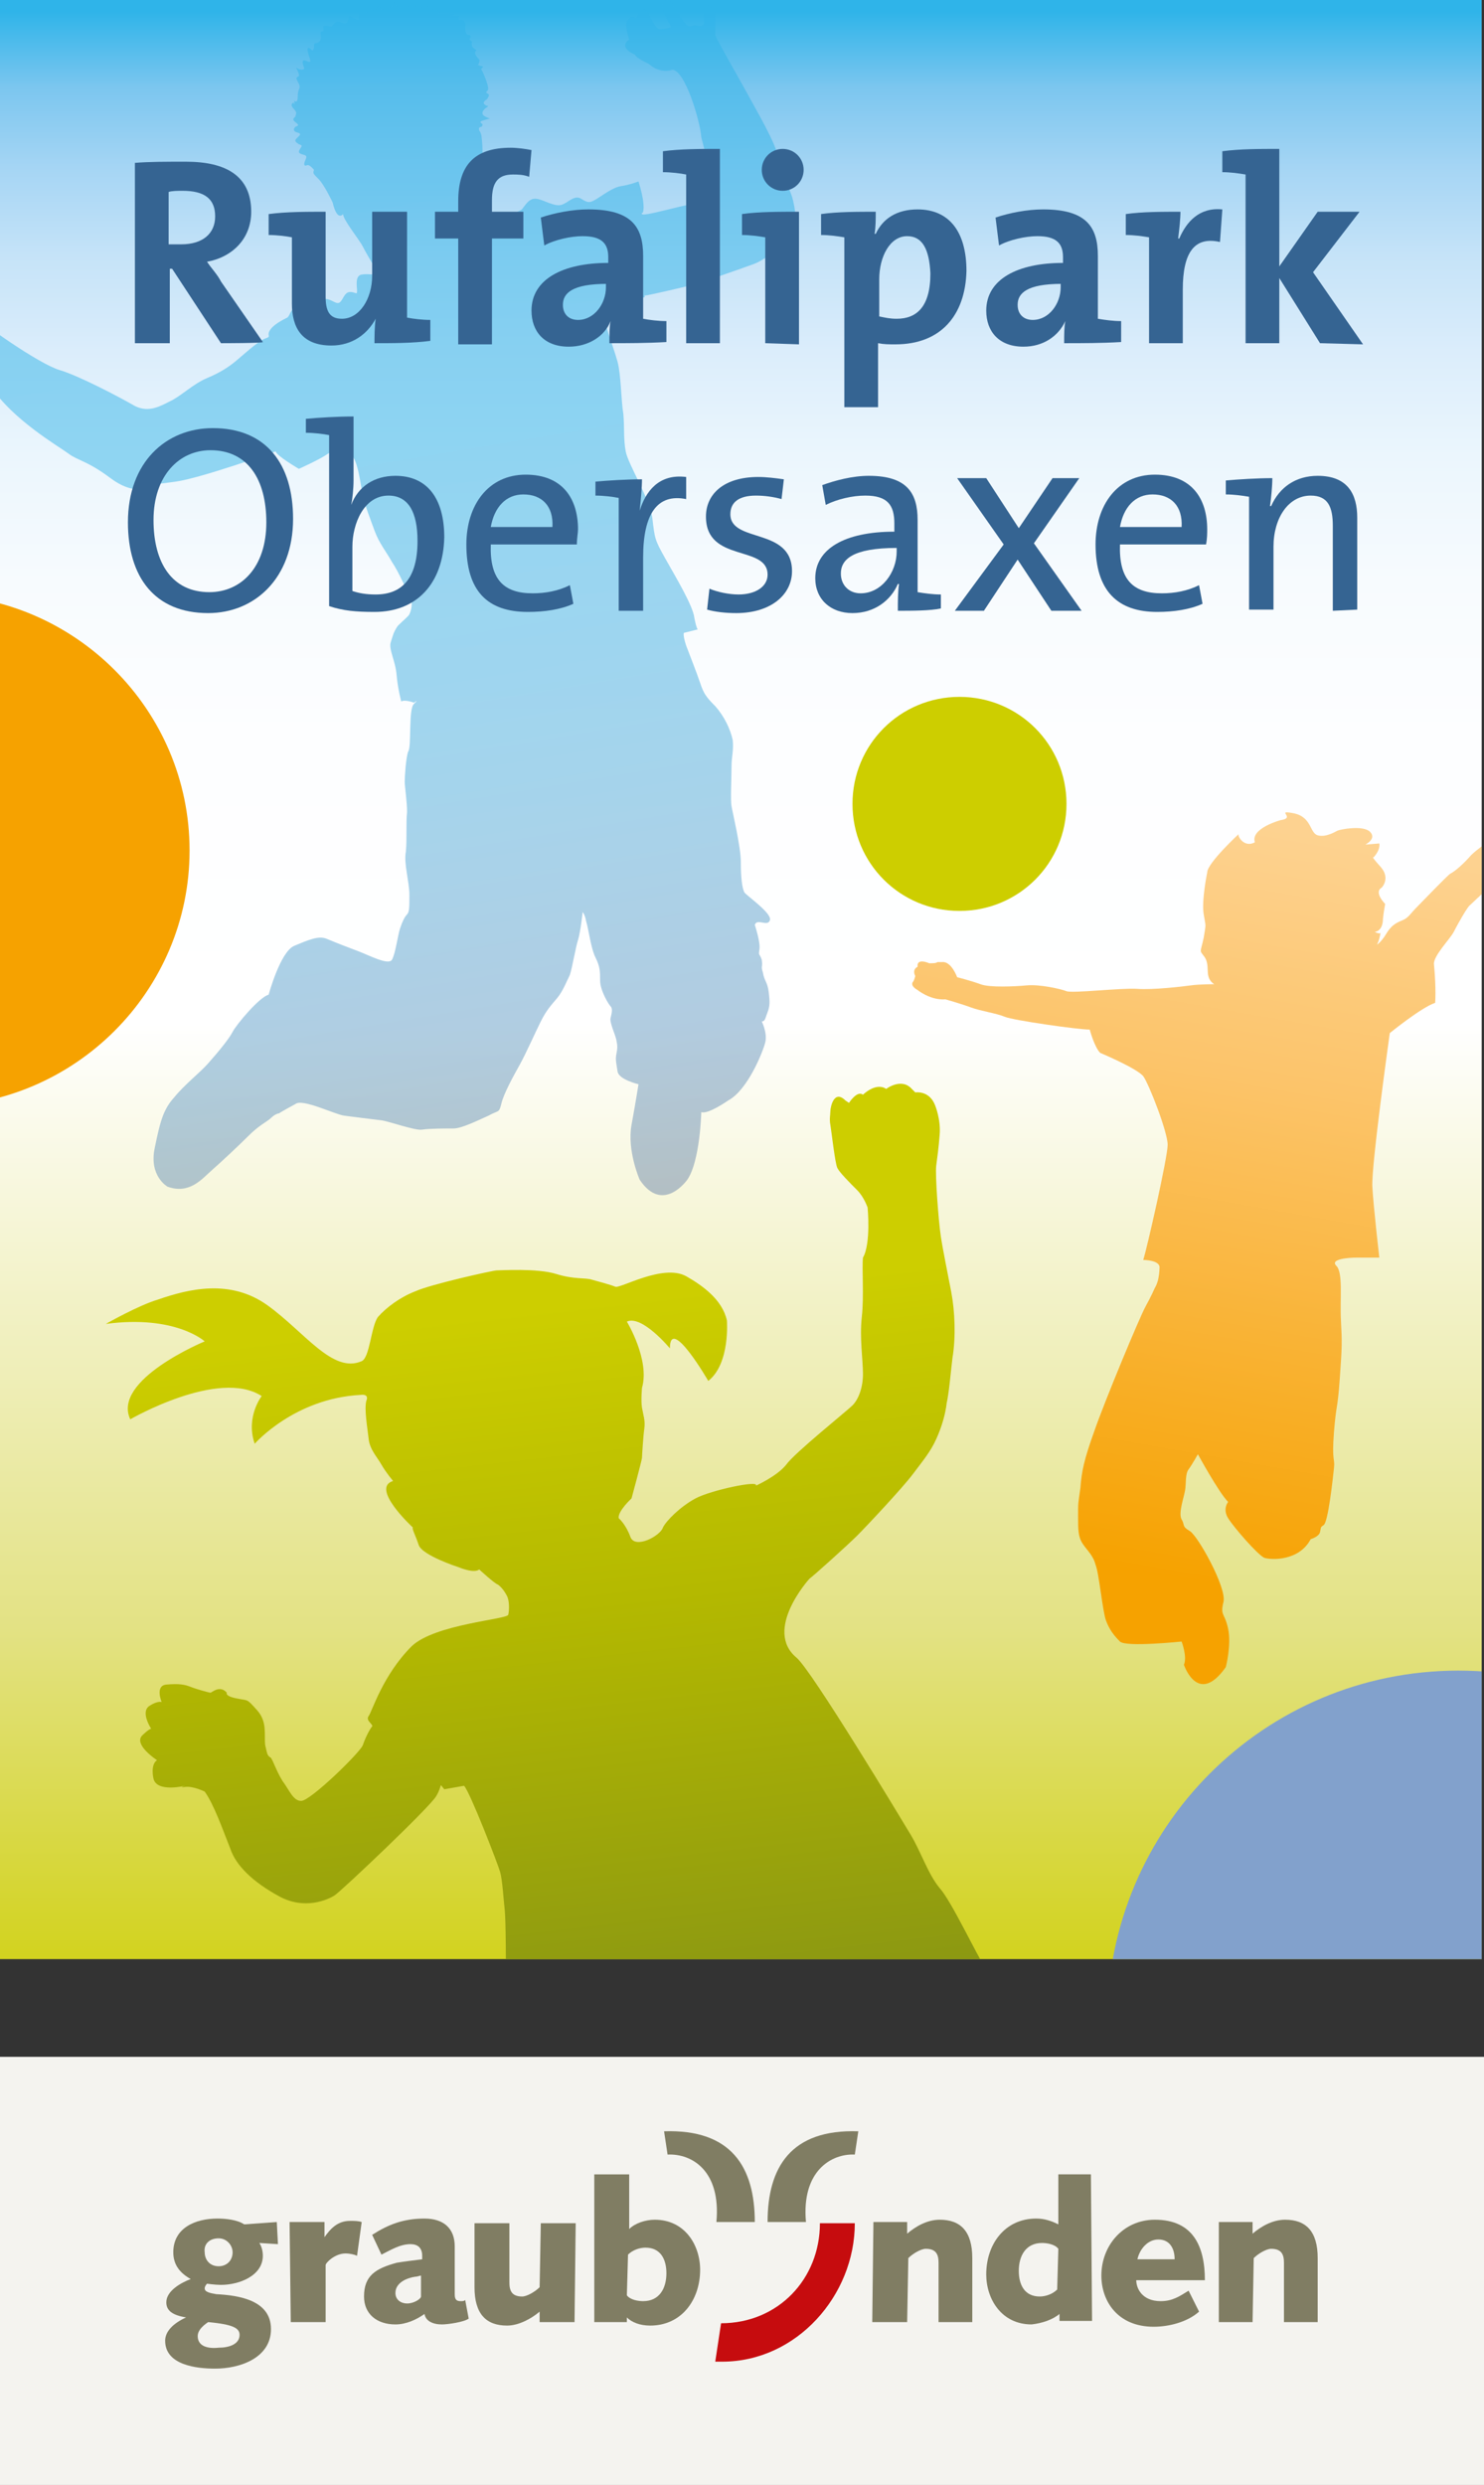 <?xml version="1.0" encoding="utf-8"?>
<!-- Generator: Adobe Illustrator 23.0.2, SVG Export Plug-In . SVG Version: 6.00 Build 0)  -->
<svg version="1.1" id="Ebene_1" xmlns="http://www.w3.org/2000/svg" xmlns:xlink="http://www.w3.org/1999/xlink" x="0px" y="0px"
	 viewBox="0 0 127.6 213.6" style="enable-background:new 0 0 127.6 213.6;" xml:space="preserve">
<rect x="0" y="0" width="127.6" height="213.6" fill="#333333" stroke="none"/>
<style type="text/css">
	.st0{display:none;}
	.st1{fill:#F4F3EF;}
	.st2{fill-rule:evenodd;clip-rule:evenodd;fill:#807D63;}
	.st3{fill:#807D63;}
	.st4{fill:#C60C0E;}
	.st5{fill:url(#SVGID_2_);}
	.st6{clip-path:url(#SVGID_4_);fill:#CDCE00;}
	.st7{opacity:0.5;clip-path:url(#SVGID_6_);fill:url(#SVGID_7_);enable-background:new    ;}
	.st8{clip-path:url(#SVGID_9_);fill:#CDCE00;}
	.st9{clip-path:url(#SVGID_11_);fill:#F6A200;}
	.st10{clip-path:url(#SVGID_13_);fill:#82A1CC;}
	.st11{clip-path:url(#SVGID_15_);fill:url(#SVGID_16_);}
	.st12{clip-path:url(#SVGID_18_);fill:url(#SVGID_19_);}
	.st13{fill:#356492;}
</style>
<g id="Ebene_3">
</g>
<g id="Hilfslinien_für_Zeichenfläche" class="st0">
</g>
<g>
	<rect y="176.8" class="st1" width="127.6" height="36.8"/>
	<g>
		<path class="st2" d="M17,200.8c0-0.4,0.3-0.8,0.9-1.2c2.1,0.2,2.7,0.5,2.7,1.1c0,0.8-0.9,1.1-1.8,1.1
			C17.9,201.9,17,201.7,17,200.8L17,200.8z M18.8,192.4c0.7,0,1.2,0.6,1.2,1.2c0,0.7-0.5,1.2-1.2,1.2c-0.8,0-1.2-0.6-1.2-1.2
			C17.5,192.9,18,192.4,18.8,192.4L18.8,192.4z M23.8,191l-2.8,0.2c-0.6-0.4-1.6-0.5-2.3-0.5c-1.9,0-3.8,0.8-3.8,2.9
			c0,1.1,0.6,1.8,1.5,2.3c-0.8,0.3-2.1,1-2.1,2c0,0.7,0.5,1.1,1.7,1.3v0c-1.1,0.5-1.8,1.2-1.8,2c0,2.1,2.7,2.4,4.3,2.4
			c2.1,0,4.8-0.9,4.8-3.4c0-2.5-2.8-2.9-4.7-3c-0.6-0.1-1-0.2-1-0.5c0-0.2,0.2-0.4,0.2-0.4s0.7,0.1,1.2,0.1c1.6,0,3.6-0.8,3.6-2.5
			c0-0.4-0.1-0.8-0.3-1.1l1.6,0.1L23.8,191L23.8,191z"/>
		<path class="st3" d="M25,199.6h3l0-4.9c0-0.2,0.8-1,1.7-1c0.4,0,0.8,0.1,1,0.2l0.4-2.9c-0.3-0.1-0.6-0.1-1-0.1
			c-1.1,0-1.7,0.7-2.2,1.4h0V191h-3L25,199.6L25,199.6z"/>
		<path class="st2" d="M32.8,193.8c0.8-0.4,1.6-0.9,2.5-0.9c0.6,0,1,0.3,1,1v0.3c-0.8,0.1-1.6,0.2-2.2,0.3c-1.8,0.5-2.8,1.1-2.8,2.9
			c0,1.5,1.1,2.4,2.7,2.4c0.9,0,1.8-0.4,2.5-0.9c0.1,0.6,0.7,0.9,1.5,0.9c0.5,0,1.9-0.2,2.3-0.5l-0.3-1.6c-0.1,0.1-0.2,0.1-0.4,0.1
			c-0.4,0-0.5-0.2-0.5-0.6v-4.1c0-1.6-1-2.4-2.6-2.4c-1.8,0-3.1,0.5-4.5,1.4L32.8,193.8L32.8,193.8z M36.2,197.4
			c0,0.2-0.6,0.6-1.2,0.6c-0.5,0-1-0.3-1-0.9c0-0.9,1-1.3,1.7-1.4c0.2,0,0.4-0.1,0.5-0.1V197.4L36.2,197.4z"/>
		<path class="st3" d="M46.4,196.6c-0.4,0.4-1.1,0.8-1.5,0.8c-0.9,0-1.1-0.5-1.1-1.2c0-1.8,0-3.4,0-5.1h-3c0,1.9,0,3.8,0,5.5
			c0,2.3,1,3.3,2.8,3.3c1,0,2.1-0.6,2.8-1.2v0.9h3l0.1-8.5h-3L46.4,196.6L46.4,196.6z"/>
		<path class="st2" d="M51.1,199.6h2.8v-0.4h0c0.4,0.4,1.1,0.7,2,0.7c2.7,0,4.3-2.2,4.3-4.8c0-2.1-1.3-4.3-3.9-4.3
			c-0.8,0-1.7,0.3-2.2,0.8l0-4.7h-3L51.1,199.6L51.1,199.6z M54,193.8c0.4-0.4,1-0.6,1.5-0.6c1.3,0,1.8,1,1.8,2.2
			c0,1.3-0.6,2.4-2,2.4c-0.4,0-1.1-0.1-1.4-0.5L54,193.8L54,193.8z"/>
		<path class="st3" d="M75,199.6H78l0.1-5.5c0.4-0.4,1.1-0.8,1.5-0.8c0.9,0,1.1,0.5,1.1,1.2c0,1.8,0,3.4,0,5.1h2.9
			c0-1.9,0-3.8,0-5.5c0-2.3-1-3.3-2.8-3.3c-1.1,0-2.1,0.6-2.8,1.2V191h-2.9L75,199.6L75,199.6z"/>
		<path class="st2" d="M93.8,186.9H91l0,4.3c-0.6-0.3-1.2-0.5-1.9-0.5c-2.7,0-4.3,2.2-4.3,4.8c0,2.1,1.3,4.3,3.9,4.3
			c0.9-0.1,1.8-0.4,2.4-0.9v0.6h2.8L93.8,186.9L93.8,186.9z M90.9,196.8c-0.4,0.4-1,0.6-1.5,0.6c-1.3,0-1.8-1-1.8-2.2
			c0-1.3,0.6-2.4,2-2.4c0.4,0,1.1,0.1,1.4,0.5L90.9,196.8L90.9,196.8z"/>
		<path class="st2" d="M102.2,196.9c-0.8,0.5-1.4,0.9-2.4,0.9c-1.6,0-2.1-1.1-2.1-1.8h5.9c0-2.9-1-5.2-4.3-5.2
			c-2.7,0-4.6,2.2-4.6,4.8c0,2.2,1.4,4.4,4.5,4.4c1.3,0,2.9-0.4,3.9-1.3L102.2,196.9L102.2,196.9z M97.8,194.2
			c0.2-0.9,0.9-1.7,1.8-1.7c1,0,1.4,0.8,1.4,1.7H97.8L97.8,194.2z"/>
		<path class="st3" d="M104.8,199.6h2.9l0.1-5.5c0.4-0.4,1.1-0.8,1.5-0.8c0.9,0,1.1,0.5,1.1,1.2c0,1.8,0,3.4,0,5.1h2.9
			c0-1.9,0-3.8,0-5.5c0-2.3-1-3.3-2.8-3.3c-1.1,0-2.1,0.6-2.8,1.2V191h-2.9L104.8,199.6L104.8,199.6z"/>
		<path class="st4" d="M61.5,203l0.6,0c6.4,0,11.4-5.7,11.4-11.9h-3c0,4.8-3.6,8.6-8.5,8.6L61.5,203L61.5,203z"/>
		<path class="st3" d="M73.8,183.2c-5.8-0.2-7.8,3.1-7.8,7.8h3.3c-0.4-4.4,2.2-5.9,4.2-5.8L73.8,183.2L73.8,183.2z"/>
		<path class="st3" d="M57.1,183.2c5.8-0.2,7.8,3.1,7.8,7.8h-3.3c0.4-4.4-2.1-5.9-4.2-5.8L57.1,183.2L57.1,183.2z"/>
	</g>
	<g>
		<g>
			
				<linearGradient id="SVGID_2_" gradientUnits="userSpaceOnUse" x1="63.715" y1="215.001" x2="63.715" y2="38.992" gradientTransform="matrix(1 0 0 -1 0 216)">
				<stop  offset="0" style="stop-color:#2FB4E9"/>
				<stop  offset="3.680000e-02" style="stop-color:#7BC6EF"/>
				<stop  offset="7.600000e-02" style="stop-color:#A5D5F4"/>
				<stop  offset="0.119" style="stop-color:#C5E3F8"/>
				<stop  offset="0.166" style="stop-color:#DBEDFB"/>
				<stop  offset="0.217" style="stop-color:#EBF6FD"/>
				<stop  offset="0.278" style="stop-color:#F7FBFE"/>
				<stop  offset="0.353" style="stop-color:#FDFEFF"/>
				<stop  offset="0.494" style="stop-color:#FFFFFF"/>
				<stop  offset="0.789" style="stop-color:#E3E284"/>
				<stop  offset="1" style="stop-color:#CDCE00"/>
			</linearGradient>
			<rect id="SVGID_1_" class="st5" width="127.4" height="168.4"/>
		</g>
		<g>
			<defs>
				<rect id="SVGID_3_" width="127.4" height="168.4"/>
			</defs>
			<clipPath id="SVGID_4_">
				<use xlink:href="#SVGID_3_"  style="overflow:visible;"/>
			</clipPath>
			<path class="st6" d="M91.7,69.1c0,5.1-4.1,9.2-9.2,9.2s-9.2-4.1-9.2-9.2s4.1-9.2,9.2-9.2C87.6,59.9,91.7,64,91.7,69.1z"/>
		</g>
		<g>
			<defs>
				<rect id="SVGID_5_" width="127.4" height="168.4"/>
			</defs>
			<clipPath id="SVGID_6_">
				<use xlink:href="#SVGID_5_"  style="overflow:visible;"/>
			</clipPath>
			
				<linearGradient id="SVGID_7_" gradientUnits="userSpaceOnUse" x1="26.354" y1="207.952" x2="42.297" y2="111.658" gradientTransform="matrix(1 0 0 -1 0 216)">
				<stop  offset="0" style="stop-color:#2FB4E9"/>
				<stop  offset="0.332" style="stop-color:#35B3E7"/>
				<stop  offset="0.533" style="stop-color:#43AEE0"/>
				<stop  offset="0.699" style="stop-color:#54A6D4"/>
				<stop  offset="0.846" style="stop-color:#639BC4"/>
				<stop  offset="0.979" style="stop-color:#6D8BAF"/>
				<stop  offset="1" style="stop-color:#6E88AB"/>
			</linearGradient>
			<path class="st7" d="M-7.6,27.6c0,0-1.6-0.8-2.3-0.8c0,0-1.4-0.4-1.1-0.9c0,0,0.2-0.8,1.4,0c0,0,1.4,0.3,1.7,0.1
				c0.3-0.2,0.6-0.5,0.8-0.8c0.1-0.3,0.1-1.7,0.1-2.2c0-0.5-0.5-1.5-0.2-1.9s0-0.2,0-0.2s-1-0.5-0.9-0.8c0,0-1.6,0-1.3-0.6
				c0,0,1.1-0.5,1.8-0.2c0,0-0.1-1.6,0.6-0.7c0,0,0.4,0.7,0.6,1.1c0,0,0,0.1,0.1,0.1c0.2,0.3,0.7,0.6,0.8,1.3c0,0,0.4,1.6,0.5,2.1
				c0.1,0.5,0.9,1.2,1.1,1.8s0.7,0.9,1.4,1.8s5.9,4.5,7.6,5s5.3,2.4,6.5,3.1c1.2,0.6,2.2,0,3-0.4c0.9-0.4,2-1.5,3.2-2
				c1.2-0.5,1.9-1,2.4-1.4s2-1.8,2.6-2s0.1-0.2,0.4-0.7c0.3-0.5,1.1-0.9,1.5-1.1c0.3-0.2,0.3-1.1,1.1-0.7s0.3,0.4,0.8,0
				c0.5-0.4,0.9-0.9,1.4-0.9s0.9,0.5,1.2,0.3s0.4-0.9,0.9-0.9s0.6,0.3,0.6-0.1c0-0.4-0.2-1.3,0.4-1.4s1.2,0.1,1.3-0.1
				c0-0.2,0-0.2,0-0.2s-0.9-1.5-1.2-2.1s-1.7-2.3-1.7-2.8c0,0-0.5,0.7-0.9-1c0,0-0.7-1.5-1.2-2s-0.5-0.5-0.4-0.8
				c0,0-0.4-0.5-0.6-0.4s-0.3,0-0.2-0.3c0.1-0.3,0.3-0.5-0.1-0.6c-0.4-0.1-0.5-0.2-0.3-0.5c0.2-0.3,0.2-0.3-0.1-0.4
				c-0.3-0.2-0.4-0.3-0.2-0.5s0.5-0.4,0.1-0.5s-0.4-0.3-0.2-0.5c0.2-0.1,0.4-0.1,0-0.4s0-0.4,0-0.5c0-0.1,0.2-0.3-0.1-0.6
				c-0.3-0.3-0.3-0.5,0-0.6C25.2,9,25.4,9,25.3,8.7c-0.1-0.2,0.3,0.4,0.3-0.4c0-0.8,0.3-0.6,0.1-1.1c-0.2-0.4-0.3-0.5-0.1-0.6
				s0.1-0.2,0-0.5c-0.1-0.2-0.2-0.4,0-0.2c0.2,0.1,0.7,0.2,0.5-0.2C26,5.4,26,5.2,26.1,5.2c0.2-0.1,0.8,0.5,0.5-0.3
				s-0.1-0.9,0.1-0.7c0.2,0.2,0.2,0.2,0.3-0.1c0-0.3,0-0.4,0.2-0.4c0.2,0,0.4-0.2,0.4-0.5c0-0.3-0.1-0.5,0.1-0.5s0.1-0.1,0.1-0.4
				c0-0.2,0.7,0,0.7,0s0.2-0.3,0.4-0.4c0.2-0.2,0.6,0.2,0.8,0.1c0.2,0,0.3-0.5,0.3-0.6c0-0.1,0.6,0.3,0.8,0.3c0.1,0,0-0.3,0.1-0.5
				c0-0.2,0-0.1,0.2-0.1c0.2,0,0.3,0.1,0.6-0.2c0.3-0.3,0.3,0.1,0.5,0c0.2-0.1,0.4-0.5,0.4-0.5s0.1,0.4,0.3,0.4
				c0.2,0,0.5,0.1,0.8-0.3c0.2-0.4,0.3-0.3,0.4,0c0.2,0.3,0.2,0.4,0.3,0.1s0.3-0.2,0.3-0.1c0,0.1,0.3,0.1,0.4,0
				c0.1-0.1,0.3-0.2,0.3-0.1c0,0.1,0.1,0.2,0.4,0.1c0.3-0.1,0.5-0.3,0.4-0.1c-0.1,0.2,0,0.3,0.4,0.2c0.4-0.1,0.7-0.1,0.6,0
				c-0.1,0.1,0,0.3,0.2,0.3c0.2,0,0.7-0.1,0.5,0c-0.1,0.1-0.3,0.3,0,0.3c0.2,0,1.3-0.1,1.2,0c-0.1,0.1-0.4,0.2-0.4,0.2l0.8,0
				c0,0-0.2,0.4,0.1,0.3s0.5,0.4,0.4,0.6C40,2.8,40.1,3,40.3,3c0.2,0,0.2,0.2,0.1,0.3s0.2,0.3,0.2,0.3S40.5,3.7,40.6,4
				c0.1,0.2,0.5,0.3,0.3,0.4c-0.2,0.2,0.2,0.6,0.3,0.7s-0.1,0.5-0.1,0.5s0.3,0.1,0.4,0.1c0.1,0.1-0.2,0.2-0.1,0.3s0.8,1.7,0.5,1.8
				C41.7,8,41.9,8,42,8.1c0.1,0.1,0,0.2-0.1,0.4c-0.1,0.1-0.5,0.3-0.2,0.5c0.2,0.2,0.4,0,0.2,0.2c-0.2,0.1-0.5,0.4-0.4,0.6
				c0,0.2,0.7,0.4,0.6,0.4s-0.7,0.2-0.7,0.2s-0.2,0.1,0,0.2c0.2,0.1,0,0.3,0,0.3s-0.3,0-0.2,0.3c0.2,0.3,0.2,0.5,0.2,0.5
				s0.2,1.5,0,2.1c-0.2,0.6-0.2,0.8-0.3,1.4s0.2,1.1-0.5,1.5c0,0,0,1.3-0.2,2c0,0-0.1,0.6,0.1,1s0.6,0,0.8,0.3
				c0.2,0.3,0.2,0.5,0.4,0.3c0.2-0.2,0-0.9,0.7-1.1c0.8-0.1,0.8-0.3,1.2-0.1c0.3,0.2,0.3,0.4,0.4,0c0.1-0.4,0.1-0.7,0.5-0.9
				s0.3-0.1,0.6-0.5c0.3-0.4,0.6-0.7,1.1-0.6c0.6,0.1,1.5,0.7,2.1,0.5c0.6-0.2,1.1-0.9,1.7-0.5c0.6,0.4,0.8,0.3,1.3,0s1.4-1,2.1-1.1
				s1.5-0.4,1.5-0.4s0.6,1.8,0.4,2.6c0,0,0,0.1-0.1,0.1c-0.4,0.6,4.2-1,5.6-0.9c0,0,0.9,0,0.7-0.8c0,0-0.9-3.7-1.2-4.8
				C60.2,10.4,58.9,6,57.8,6c0,0-1,0.4-2-0.5c0,0-1.1-0.5-1.2-0.8c0,0-1.5-0.6-0.5-1.3c0,0-0.5-1.5-0.1-1.7c0,0,0.4-0.5,0.7-0.1
				c0,0,0.4-1.4,1-0.5c0,0,0.3,0.5,0.5,0.9c0.3,0.4,0.3,0.5,0.6,0.5c0.3,0,0.7-0.1,0.7-0.1l0.2-0.1c0,0-1-1.7-0.7-2
				c0,0,0.2-0.7,0.8,0c0,0,1,1.7,1.3,1.9s0.4-0.1,0.8,0c0.4,0.1,0.5,0,0.6-0.1c0.1-0.1,0-0.8,0-1s0-0.9,0.5-0.6
				c0.4,0.3,0.5,0.5,0.5,1S61.5,2.7,61.5,3c0,0.2,2.2,4,2.9,5.3s2.3,4,2.5,5.2s0.9,2.5,1.2,3.4c0.3,1,0.5,2.6,0,3.3
				c-0.6,0.7-2.2,2.1-3.3,2.5c-1.1,0.4-4.5,1.6-5.3,1.8c-0.8,0.2-3.8,0.9-4,0.9c-0.2,0-0.1,0-0.1,0s0.2,0.2-0.3,0.2c0,0-1,0-1.3,0.3
				c-0.3,0.2-2.7,0.5-2,1c0.6,0.5,0.4,0.5,0.3,0.9c0,0.4,0.7,2.2,1,3.3c0.3,1.1,0.3,3.3,0.5,4.5c0.1,1.2,0,2.1,0.2,3.2
				c0.2,1.1,2.1,4.1,2.3,5.8c0.2,1.7,0.2,1.8,1.1,3.4c0.9,1.6,2.4,4.1,2.5,5.1c0.2,1,0.3,1,0.3,1l-1.2,0.3c0,0-0.1,0.2,0.2,1.1
				c0.3,0.8,0.9,2.3,1.2,3.2c0.3,0.9,0.5,1.2,1.3,2c0.8,0.9,1.3,2,1.5,2.9c0.1,0.9-0.1,1.4-0.1,2.3s-0.1,2.9,0,3.4
				c0.1,0.6,0.8,3.5,0.8,4.8s0.1,2.2,0.3,2.6c0.2,0.3,2.4,1.8,2.2,2.4c-0.2,0.6-1.1-0.2-1.3,0.4c0,0,0.5,1.5,0.4,2.1
				c-0.1,0.6,0,0.3,0.2,0.9c0.1,0.7-0.1,0.5,0.1,1.1c0.1,0.7,0.4,0.8,0.5,1.7c0.1,0.8,0.1,1.2-0.1,1.7c-0.2,0.5-0.2,0.8-0.5,0.8
				c0,0,0.5,1,0.3,1.8c-0.2,0.8-1.5,4.1-3.2,5c0,0-1.7,1.2-2.3,1c0,0-0.1,4.2-1.2,5.8c0,0-2.1,3-4.1,0c0,0-1.1-2.5-0.7-4.7
				s0.6-3.5,0.6-3.5s-1.7-0.4-1.8-1.1c-0.1-0.7-0.2-1-0.1-1.5c0.1-0.5,0.1-0.7,0-1.2s-0.6-1.5-0.5-1.9s0.2-0.8,0-1
				c-0.2-0.2-0.9-1.4-0.9-2.2s0-1.2-0.4-2c-0.4-0.8-0.6-2.5-0.8-3.1c-0.1-0.6-0.3-0.8-0.3-0.8s-0.2,1.8-0.4,2.4s-0.5,2.4-0.7,3
				c-0.3,0.6-0.6,1.4-1.1,2s-0.9,1-1.4,2s-1.3,2.8-1.8,3.7c-0.5,0.9-1.4,2.5-1.6,3.4c-0.2,0.8-0.2,0.5-1.1,1c-0.9,0.4-2.3,1.1-3,1.1
				c-0.7,0-2.1,0-2.7,0.1s-2.8-0.7-3.5-0.8c-0.8-0.1-2.5-0.3-3.2-0.4c-0.8-0.1-3.6-1.5-4.2-1c0,0-1.3,0.7-1.4,0.8
				c-0.1,0-0.4,0.1-0.7,0.4s-1,0.6-1.9,1.5c-0.9,0.9-2.4,2.3-3.2,3c-0.8,0.7-1.9,2.1-3.8,1.4c0,0-1.6-0.9-1.1-3.3
				c0.5-2.5,0.8-3.4,1.7-4.4c0.9-1.1,2.2-2.1,2.9-2.9c0.8-0.9,1.8-2.1,2.1-2.7s2.3-3,3.1-3.2c0,0,1-3.7,2.2-4.2s2.1-0.9,2.8-0.6
				s2,0.8,2.8,1.1c0.8,0.3,2.5,1.2,2.8,0.7c0.3-0.5,0.5-2.1,0.7-2.7c0.2-0.6,0.4-1,0.6-1.2c0.2-0.2,0.2-0.6,0.2-1.7
				s-0.5-2.7-0.3-3.7c0.1-1.1,0-2.5,0.1-3.4c0-0.9-0.2-2.2-0.2-2.6c0-0.4,0.1-2.1,0.3-2.6c0.3-0.4,0-3.7,0.5-4.1
				c0.5-0.5,0-0.1,0-0.1s-0.8-0.3-1.1-0.1c0,0-0.3-1.1-0.4-2.3s-0.7-2.2-0.5-2.8s0.2-0.8,0.6-1.4c0.5-0.5,0.9-0.8,1-1s0.4-1,0-1.6
				c-0.3-0.6-0.9-2-1.5-2.9c-0.5-0.9-1.1-1.6-1.5-2.7c-0.4-1.1-0.8-2.1-1-3s-0.4-3-1-3.5s-1.3-0.5-2-0.1c-0.7,0.5-2.5,1.3-2.5,1.3
				s-1.9-1.1-2-1.5c0,0-6.4,2.3-8.6,2.6c-2.2,0.3-1.8,0.2-2.4,0.5c0,0-1.2,0.7-3.2-0.8c-2-1.5-2.8-1.5-3.6-2.1
				c-0.8-0.6-4.8-2.9-6.7-5.8s-2.1-2.6-2.8-2.9c-0.7-0.2-0.1-0.1-0.1-0.1S-5,29.6-5.2,29C-5.2,28.9-7.4,28.2-7.6,27.6z"/>
		</g>
		<g>
			<defs>
				<rect id="SVGID_8_" width="127.4" height="168.4"/>
			</defs>
			<clipPath id="SVGID_9_">
				<use xlink:href="#SVGID_8_"  style="overflow:visible;"/>
			</clipPath>
			<path class="st8" d="M301.6,107.8c0,6.5-5.3,11.8-11.8,11.8s-11.8-5.3-11.8-11.8c0-6.5,5.3-11.8,11.8-11.8
				C296.4,96,301.6,101.2,301.6,107.8z"/>
		</g>
		<g>
			<defs>
				<rect id="SVGID_10_" width="127.4" height="168.4"/>
			</defs>
			<clipPath id="SVGID_11_">
				<use xlink:href="#SVGID_10_"  style="overflow:visible;"/>
			</clipPath>
			<path class="st9" d="M16.3,73.1c0,12.1-9.9,22-22.1,22s-22.1-9.8-22.1-22s9.9-22,22.1-22S16.3,61,16.3,73.1z"/>
		</g>
		<g>
			<defs>
				<rect id="SVGID_12_" width="127.4" height="168.4"/>
			</defs>
			<clipPath id="SVGID_13_">
				<use xlink:href="#SVGID_12_"  style="overflow:visible;"/>
			</clipPath>
			<path class="st10" d="M155.6,173.8c0,16.7-13.5,30.2-30.2,30.2s-30.2-13.5-30.2-30.2s13.5-30.2,30.2-30.2
				C142.1,143.6,155.6,157.1,155.6,173.8z"/>
		</g>
		<g>
			<defs>
				<rect id="SVGID_14_" width="127.4" height="168.4"/>
			</defs>
			<clipPath id="SVGID_15_">
				<use xlink:href="#SVGID_14_"  style="overflow:visible;"/>
			</clipPath>
			
				<linearGradient id="SVGID_16_" gradientUnits="userSpaceOnUse" x1="52.288" y1="41.615" x2="45.258" y2="103.434" gradientTransform="matrix(1 0 0 -1 0 216)">
				<stop  offset="0" style="stop-color:#899613"/>
				<stop  offset="0.588" style="stop-color:#B4B900"/>
				<stop  offset="1" style="stop-color:#CDCE00"/>
			</linearGradient>
			<path class="st11" d="M74.6,103.8c0,0-0.3-0.9-0.9-1.5c-0.6-0.6-1.5-1.5-1.7-1.9s-0.5-3.1-0.6-3.7c-0.1-0.5,0-0.9,0-1.2
				c0-0.3,0.3-1.9,1.3-0.9l0.3,0.2c0,0,0.7-1.1,1.2-0.7c0,0,1.1-1.1,2-0.5c0,0,1.3-1,2.2,0l0.3,0.3c0,0,1.2-0.2,1.7,1.1
				c0,0,0.5,1.2,0.4,2.5c-0.1,1.3-0.2,1.9-0.3,2.7c-0.1,0.8,0.2,4.8,0.4,6.1s0.6,3.2,0.9,4.8c0.3,1.6,0.4,3.8,0.1,5.6
				c-0.2,1.7-0.3,3-0.5,3.9c-0.1,0.9-0.4,2-0.9,3.1s-1.1,1.8-2,3c-0.9,1.2-4,4.5-4.8,5.3s-3.8,3.5-4.1,3.7c0,0-4,4.4-1.1,6.8
				c1.3,1.1,8.9,13.7,9.8,15.2s1.5,3.4,2.5,4.6c1,1.1,3.2,5.8,4,7c0.8,1.2,1.6,2.4,1.6,2.4s-1.1,0.7-2.2,1.1c-1.2,0.5-3.4,1.3-4,1.8
				c-0.6,0.5-3.8,2.5-3.6,2.6c0.1,0.1-0.1-0.1-0.1-0.1s3.9,7.5,4.6,8.7c0.7,1.1,1,2.7,1.5,4c0.5,1.3,1.4,4.2,1.7,5
				c0.3,0.8,0.9,2.1,0.9,2.1l-0.4,0.3c0,0,0.6,1.4,0.9,2.5s0.5,2.6,0.8,3.4c0.3,0.9,0.3,1.1,0.5,2.1c0.2,1,0.7,4.4,0.8,5.7
				c0.1,1.3,0.1,4.7,0.1,4.7s0-1.2,0,0.2c0,1.4-0.1,5.4-0.2,7c0,1.5-0.1,2.4,0.2,3.5c0.4,1.1,0.8,1.4,1.4,2.2c0.6,0.8,1.8,2,2.4,2.6
				c0.7,0.6,1.7,1.6,2.1,2.1c0.3,0.6,2.1,1.7,1,2.7c0,0-0.7,1.2-1,1.1c0,0-0.3,1.1-1.2,0.9c-0.8-0.2-0.2,0-0.2,0s-1.9,1.3-2.9,0.5
				c0,0-1.1-0.6-1.4-1.1c-0.3-0.5-0.3-0.5-0.8-0.9c-0.5-0.4-1.3-2.2-1.8-2.9c-0.5-0.7-0.3-0.5-1.3-1c-1-0.4-2.2-0.9-2.2-2.1
				c0-1.1-0.2-1.4-0.2-2.2c-0.1-0.8-0.1-1.7-0.2-2.7c-0.1-0.9,0-1.1-0.3-2.7c-0.3-1.6-0.8-4.2-1.7-6.4s-1.8-3.8-1.8-5.9
				c-0.1-2.1,0-3-0.3-3.8c-0.3-0.8-1.8-3-2.3-3.9s-2.8-4.2-3.1-4.7s-3.8-5-4.1-5.6c-0.3-0.6-1.1-1.6-1.6-2.3
				c-0.5-0.7-1.4-1.8-2.1-2.4c-0.6-0.6-0.9-0.6-0.9-0.6s-1,0.3-1.7,0.1c0,0-1.1,0.7-1.5,1.6c-0.4,0.9-5.2,10.1-5.3,10.6
				s-2.6,4.4-2.6,4.4s-0.9,2-1.3,2.7c-0.4,0.7-0.7,1.6-1.3,2.5c-0.6,0.9-1.4,1.2-1.5,2.4c-0.2,1.2-0.1,3.2-0.5,4.4
				c-0.5,1.2-1.4,2.3-1.7,3.5c-0.2,1.2-1.3,5-1.5,6s-1,2.9-0.8,3.9s-0.1,1.4,0.1,2.4c0.2,1,0.4,1.9-0.6,2.9c0,0-0.1,0.1-0.1,0.1
				c-1.1,1-1,0.4-2.1,1.5c-1.1,1.1-0.8,0.7-1,1.9c0,0-0.9,2.1-1.7,2.8s-1.4,1.4-2.7,1.6c0,0-1.5,0-1.2-0.9c0,0-2.1,0.1-2-0.7
				c0,0-0.7-0.4-0.6-0.8c0,0-1.4-1-0.1-2.2c0,0,0.9-0.6,1.3-1s1.1-1.2,1.6-1.9c0.5-0.7,1.5-1.6,1.7-2.2c0.2-0.7,0.6-1.4,0.9-1.8
				s0.7-0.5,0.8-1.5c0.1-1,0-5.8,0-7.7c0.1-1.9,0.2-4.6,0.4-6.2c0.2-1.6,0.4-2.6,0.7-4.1c0.3-1.5,0.9-3,1.1-4c0.2-1,0.3-2.8,0.5-3.3
				s0.6-1,0.6-1.6s0-2.1,0.3-3.3c0.3-1.1,1.2-6.1,1.6-8c0.4-1.9,1.2-4.7,1.4-5.7s0.3-3.4,0.3-3.4s-1.4-11-1.4-12.1
				c0-1.1,0-4.9-0.1-5.9c-0.1-0.9-0.2-2.6-0.4-3.3c-0.2-0.7-2.6-6.9-3.1-7.4c0,0-1.7,0.3-1.7,0.3c-0.5-0.6-0.1-0.4-0.7,0.6
				c-0.6,1-8,8-8.7,8.5c-0.6,0.4-2.6,1.3-4.8,0.1s-3.7-2.6-4.2-4.1c-0.6-1.5-1.4-3.8-2.2-4.9c0,0-1-0.5-1.7-0.4
				c-0.6,0.1,0-0.1,0-0.1s-2.4,0.6-2.7-0.6c0,0-0.3-1.2,0.3-1.6c0,0-2-1.3-1.3-2.1c0,0,0.6-0.6,0.8-0.6c0,0-1-1.5-0.1-2
				c0,0,0.6-0.4,1-0.3c0,0-0.6-1.4,0.4-1.5c1.1-0.1,1.6,0,2.1,0.2c0.5,0.2,1.6,0.5,1.7,0.5c0.1,0,0.8-0.7,1.4,0c0,0-0.2,0.3,0.9,0.5
				c1,0.2,0.8,0,1.7,1s0.6,2.1,0.7,3c0.2,0.9,0.2,0.9,0.5,1.1c0.2,0.3,0.5,1.2,1,2c0.6,0.8,0.9,1.7,1.6,1.7c0.8,0,5.1-4.2,5.3-4.8
				s0.6-1.4,0.8-1.6c0.1-0.2-0.6-0.5-0.3-0.9c0.3-0.4,1.2-3.5,3.7-6c2-1.9,8.2-2.3,8.3-2.7c0.1-0.4,0.1-1.2-0.1-1.6
				c-0.2-0.4-0.5-0.8-0.8-1c-0.3-0.1-1.6-1.3-1.6-1.3s-0.3,0.4-1.8-0.2c0,0-3.1-1-3.4-1.9c-0.3-0.9-0.6-1.4-0.5-1.5
				c0,0-3.7-3.4-1.7-4c0,0-0.6-0.7-1-1.4s-1-1.3-1.1-2.2s-0.4-2.6-0.2-3.3c0,0,0.3-0.6-0.5-0.5c-5.7,0.3-9.1,4.2-9.1,4.2
				c-0.8-2.3,0.6-4.1,0.6-4.1c-3.7-2.4-11.3,2-11.3,2c-1.6-3.4,6.4-6.7,6.4-6.7s-2.5-2.3-8.5-1.5c0,0,2.8-1.6,4.5-2.1
				c2.6-0.9,6.2-1.8,9.4,0.5c3.2,2.3,5.6,5.9,8.1,4.8c0.7-0.3,0.8-3,1.4-3.8c0.7-0.8,1.9-1.7,3.2-2.2c1.3-0.6,6.7-1.8,7-1.8
				c0.3,0,3.5-0.2,5.1,0.3s2.5,0.3,3.1,0.5c0.7,0.2,1.5,0.4,2,0.6c0.4,0.2,4.1-2,6.1-0.9c1.4,0.8,3.1,2,3.5,3.8c0,0,0.3,3.7-1.6,5.2
				c0,0-3.3-5.7-3.3-2.8c0,0-2.4-2.9-3.7-2.3c0,0,2,3.3,1.3,5.7c0,0-0.1,1.1,0,1.7c0.1,0.6,0.3,1.1,0.2,1.8
				c-0.1,0.7-0.2,2.4-0.2,2.5c0,0.2-0.9,3.5-0.9,3.5s-1.2,1.1-1.1,1.7c0,0,0.6,0.5,1,1.6s2.6-0.1,2.8-0.8c0.3-0.6,1.5-1.8,2.8-2.5
				c1.3-0.7,5.5-1.6,5.2-1.1c0,0,1.8-0.8,2.6-1.8c0.7-1,5.2-4.6,5.7-5.1s0.9-1.5,0.9-2.7c0-1.2-0.3-3.1-0.1-4.9
				c0.2-1.8,0-4.1,0.1-5.1C74.9,106.9,74.6,103.8,74.6,103.8z"/>
		</g>
		<g>
			<defs>
				<rect id="SVGID_17_" width="127.4" height="168.4"/>
			</defs>
			<clipPath id="SVGID_18_">
				<use xlink:href="#SVGID_17_"  style="overflow:visible;"/>
			</clipPath>
			
				<linearGradient id="SVGID_19_" gradientUnits="userSpaceOnUse" x1="-453.849" y1="116.969" x2="-456.186" y2="181.838" gradientTransform="matrix(-0.978 -0.135 0.136 -0.991 -361.98 189.736)">
				<stop  offset="0" style="stop-color:#F6A200"/>
				<stop  offset="0.67" style="stop-color:#FCC46A"/>
				<stop  offset="1" style="stop-color:#FDD290"/>
			</linearGradient>
			<path class="st12" d="M78.7,83.9c-0.3-0.6,0.2-0.8,0.2-0.8c-0.1-0.8,1-0.3,1-0.3c0.3,0,0.6,0,0.7-0.1c-0.1,0,0,0,0.4,0
				c0.8-0.1,1.3,1.3,1.3,1.3s1.2,0.3,2,0.6s2.9,0.2,4,0.1c1.1-0.1,2.9,0.3,3.4,0.5s4.8-0.3,6.1-0.2s3.9-0.2,4.6-0.3
				c0.7-0.1,2-0.1,2-0.1c-0.9-0.6-0.3-1.5-0.8-2.3c-0.5-0.7-0.4-0.3-0.1-1.7c0.2-1.3,0.2-0.8,0-2c-0.2-1.2,0.3-3.6,0.3-3.6
				c0-0.8,2.7-3.3,2.7-3.3c-0.1,0.2,0.5,1.2,1.4,0.7c-0.4-1.2,2.2-1.9,2.2-1.9c1.4-0.2-0.5-0.9,1.1-0.6c1.6,0.3,1.4,1.7,2.1,1.9
				c0.7,0.2,1.5-0.3,1.7-0.4c0.2-0.1,2.2-0.5,2.8,0.1c0.6,0.6-0.4,1.1-0.4,1.1l1.2-0.1c0.1,0.6-0.5,1.2-0.5,1.2s-0.3-0.2,0.6,0.8
				c0.9,1,0.1,1.8,0.1,1.8c-0.7,0.4,0.3,1.4,0.3,1.4c-0.2,1.1-0.2,1.5-0.2,1.5c-0.1,0.9-0.7,0.9-0.7,0.9c0.4,0.2,0.5,0.1,0.5,0.1
				c-0.2,1.2-0.6,1.3-0.3,1c0.3-0.2,0.6-0.6,0.9-1.1c0.4-0.6,0.8-0.8,1.3-1s0.7-0.6,1.2-1.1s2.6-2.7,2.9-2.9
				c0.4-0.2,1.1-0.8,1.8-1.6c0.8-0.8,4.3-3.2,5-3.7s1.4-1.4,1.4-2.2c0.1-0.8-0.1-0.9,0.1-1.2c0.2-0.3,0.7-1.7,0.7-1.7
				c0.3-0.7,1-0.2,1-0.2l0.5-0.4c0.4-0.4,1.2,0.1,1.2,0.1c0.9,0,1.1,1.2,1.1,1.2c0.2,1.2-1.9,3.6-1.9,3.6c-0.5,0.8-3.3,3.8-4.6,4.7
				c-1.2,0.9-4.4,3.9-4.6,4.1c-0.2,0.1-1.1,1.7-1.4,2.3c-0.3,0.6-1.8,2.1-1.7,2.8c0.2,2.1,0.1,3.3,0.1,3.3c-1.2,0.4-3.9,2.6-3.9,2.6
				s-1.6,11.4-1.5,13.2c0.1,1.8,0.6,6.1,0.6,6.1s0,0-0.3,0s-1.1,0-1.7,0c-0.5,0-2.3,0.1-1.7,0.7c0.6,0.6,0.3,2.8,0.4,4.7
				s0.1,2.2-0.1,5s-0.3,2.1-0.5,4.6c-0.2,2.6,0.1,2.2,0,3.1c-0.1,0.9-0.5,4.7-0.9,4.9c-0.3,0.2-0.2,0.2-0.3,0.6
				c-0.1,0.4-0.8,0.6-0.8,0.6c-1,1.9-3.4,1.8-4,1.6c-0.6-0.3-2.6-2.6-3.1-3.4s0-1.4,0-1.4c-0.8-0.8-2.6-4.1-2.6-4.1
				s-0.5,0.9-0.8,1.3c-0.3,0.4-0.2,1.2-0.3,1.8c-0.1,0.6-0.6,2-0.3,2.5s0,0.6,0.7,1s3.2,4.9,2.9,6.1c-0.3,1.2,0.1,0.9,0.4,2.3
				s-0.2,3.3-0.2,3.3c-2.4,3.4-3.6-0.2-3.6-0.2c0.3-0.7-0.2-2-0.2-2s-4.8,0.5-5.3,0c-0.5-0.5-0.9-1-1.2-1.8
				c-0.3-0.8-0.6-4.1-0.9-4.8c-0.2-0.8-0.7-1.2-1.1-1.8c-0.4-0.6-0.4-1.2-0.4-2.4s0-1,0.2-2.4c0.1-1.4,0.3-2.4,1.2-4.9
				c0.9-2.6,3.9-9.8,4.4-10.7s0.8-1.6,0.8-1.6s0.2-0.3,0.3-0.8c0.1-0.5,0.1-0.9,0.1-0.9c0.1-0.7-1.4-0.7-1.4-0.7
				c0.3-0.9,2.1-8.8,2.1-9.9s-1.6-5.2-2.1-5.9c-0.6-0.7-3.7-2-3.7-2c-0.5-0.5-0.9-2-0.9-2c-1,0-6.6-0.8-7.3-1.1s-2.1-0.5-2.9-0.8
				s-2.2-0.7-2.2-0.7c-1.3,0.1-2.4-0.8-2.4-0.8c-0.7-0.4-0.4-0.7-0.4-0.7C78.6,84.3,78.7,83.9,78.7,83.9z"/>
		</g>
	</g>
	<g>
		<g>
			<path class="st13" d="M19,29.5l-4.2-6.4h-0.2v6.4h-3V14c1.2-0.1,2.6-0.1,4.4-0.1c3.4,0,5.6,1.2,5.6,4.3c0,2.3-1.6,3.9-3.8,4.3
				c0.4,0.6,0.9,1.1,1.2,1.7l3.6,5.2C22.7,29.5,19,29.5,19,29.5z M15.7,16.4c-0.4,0-0.9,0-1.2,0.1v4.5c0.2,0,0.6,0,1.1,0
				c1.8,0,2.9-0.9,2.9-2.4C18.5,17.1,17.6,16.4,15.7,16.4z"/>
			<path class="st13" d="M32.2,29.5c0-0.5,0-1.4,0.1-2.1h0c-0.7,1.3-2,2.3-3.8,2.3c-2.6,0-3.4-1.6-3.4-3.6v-5.7
				c-0.5-0.1-1.3-0.2-2-0.2v-1.8c1.5-0.2,3.3-0.2,4.9-0.2v7.3c0,1.2,0.3,1.9,1.4,1.9c1.5,0,2.6-1.7,2.6-3.7v-5.5H35v9.1
				c0.5,0.1,1.3,0.2,2,0.2v1.8C35.5,29.5,33.7,29.5,32.2,29.5z"/>
			<path class="st13" d="M45.5,15.2c-0.5-0.2-1-0.2-1.4-0.2c-1.3,0-1.8,0.7-1.8,2.2v1h2.7v2.3h-2.7v9.1h-2.9v-9.1h-2v-2.3h2v-0.9
				c0-3.1,1.4-4.6,4.5-4.6c0.6,0,1.3,0.1,1.8,0.2L45.5,15.2z"/>
			<path class="st13" d="M52.4,29.5c0-0.7,0-1.4,0.1-1.9l0,0c-0.5,1.3-1.9,2.2-3.6,2.2c-2.1,0-3.2-1.3-3.2-3.1
				c0-2.7,2.7-4.1,6.6-4.1v-0.5c0-1.2-0.6-1.8-2.2-1.8c-1,0-2.4,0.3-3.3,0.8l-0.3-2.4c1.2-0.4,2.7-0.7,4.1-0.7c3.7,0,4.7,1.5,4.7,4
				v5.4c0.5,0.1,1.3,0.2,2,0.2v1.8C55.6,29.5,53.9,29.5,52.4,29.5z M52.2,24.4c-3,0-3.8,0.8-3.8,1.8c0,0.8,0.5,1.3,1.3,1.3
				c1.4,0,2.4-1.4,2.4-2.8V24.4z"/>
			<path class="st13" d="M59,29.5V15c-0.5-0.1-1.3-0.2-2-0.2V13c1.5-0.2,3.2-0.2,4.9-0.2v16.7C61.9,29.5,59,29.5,59,29.5z"/>
			<path class="st13" d="M65.8,29.5v-9.1c-0.6-0.1-1.3-0.2-2-0.2v-1.8c1.4-0.2,3.2-0.2,4.9-0.2v11.4L65.8,29.5L65.8,29.5z
				 M67.3,16.4c-1,0-1.8-0.8-1.8-1.8s0.8-1.8,1.8-1.8c1,0,1.8,0.8,1.8,1.8C69.1,15.6,68.3,16.4,67.3,16.4z"/>
			<path class="st13" d="M77,29.6c-0.6,0-1,0-1.5-0.1V35h-2.9V20.4c-0.6-0.1-1.3-0.2-2-0.2v-1.8c1.4-0.2,3.2-0.2,4.7-0.2
				c0,0.6,0,1.3-0.1,1.9h0.1c0.6-1.3,1.8-2.1,3.6-2.1c2.7,0,4.2,1.9,4.2,5.3C83,27.1,80.9,29.6,77,29.6z M78,20.3
				c-1.5,0-2.4,1.8-2.4,3.7v3.2c0.5,0.1,0.9,0.2,1.5,0.2c1.7,0,2.9-1,2.9-3.9C79.9,21.4,79.3,20.3,78,20.3z"/>
			<path class="st13" d="M91.5,29.5c0-0.7,0-1.4,0.1-1.9l0,0c-0.6,1.3-1.9,2.2-3.6,2.2c-2.1,0-3.2-1.3-3.2-3.1
				c0-2.7,2.7-4.1,6.6-4.1v-0.5c0-1.2-0.6-1.8-2.2-1.8c-1,0-2.4,0.3-3.3,0.8l-0.3-2.4c1.2-0.4,2.7-0.7,4.1-0.7c3.7,0,4.7,1.5,4.7,4
				v5.4c0.6,0.1,1.3,0.2,2,0.2v1.8C94.7,29.5,93,29.5,91.5,29.5z M91.3,24.4c-3,0-3.8,0.8-3.8,1.8c0,0.8,0.5,1.3,1.3,1.3
				c1.4,0,2.4-1.4,2.4-2.8V24.4z"/>
			<path class="st13" d="M104.9,20.8c-2.2-0.5-3.2,0.9-3.2,4.1v4.6h-2.9v-9.1c-0.6-0.1-1.3-0.2-2-0.2v-1.8c1.4-0.2,3.2-0.2,4.7-0.2
				c0,0.6-0.1,1.5-0.2,2.3h0.1c0.6-1.4,1.7-2.7,3.7-2.5L104.9,20.8z"/>
			<path class="st13" d="M113.5,29.5l-3.5-5.6v5.6h-2.9V15c-0.6-0.1-1.3-0.2-2-0.2V13c1.5-0.2,3.2-0.2,4.9-0.2v10.1l3.3-4.7h3.6
				l-4,5.2l4.3,6.2L113.5,29.5L113.5,29.5z"/>
			<path class="st13" d="M17.9,52.7c-4.6,0-6.9-3.1-6.9-7.8c0-5.2,3.3-8.1,7.3-8.1c4.6,0,6.9,3.1,6.9,7.8
				C25.2,49.7,21.9,52.7,17.9,52.7z M18.1,38.7c-2.7,0-4.9,2.2-4.9,6c0,3.7,1.6,6.2,4.8,6.2c2.7,0,4.9-2.1,4.9-6
				C22.9,41.2,21.3,38.7,18.1,38.7z"/>
			<path class="st13" d="M32.2,52.6c-1.6,0-2.7-0.1-3.9-0.5V37.4c-0.5-0.1-1.3-0.2-2-0.2v-1.2c1.1-0.1,2.7-0.2,4.1-0.2v5.5
				c0,0.7-0.1,1.6-0.2,2.1l0,0c0.6-1.6,2-2.5,3.8-2.5c2.7,0,4.2,1.9,4.2,5.3C38.1,50.2,35.8,52.6,32.2,52.6z M33.4,42.6
				c-2.1,0-3.1,2.4-3.1,4.4v3.8c0.6,0.2,1.2,0.3,2,0.3c2.2,0,3.6-1.3,3.6-4.6C35.9,44,35.1,42.6,33.4,42.6z"/>
			<path class="st13" d="M49.6,46.8h-7.4c-0.1,3,1.1,4.2,3.6,4.2c1.1,0,2.2-0.2,3.2-0.7l0.3,1.6c-1.1,0.5-2.5,0.7-3.9,0.7
				c-3.5,0-5.3-1.8-5.3-5.8c0-3.4,1.9-6,5.1-6c3.2,0,4.5,2.1,4.5,4.7C49.7,45.8,49.6,46.3,49.6,46.8z M45,42.5
				c-1.5,0-2.5,1.1-2.8,2.8h5.3C47.6,43.5,46.6,42.5,45,42.5z"/>
			<path class="st13" d="M59,42.9c-2.5-0.5-3.7,1.3-3.7,5v4.6h-2.1v-9.7c-0.5-0.1-1.3-0.2-2-0.2v-1.2c1.1-0.1,2.7-0.2,4-0.2
				c0,0.7-0.1,1.8-0.2,2.7h0c0.5-1.6,1.6-3.2,4-2.9L59,42.9z"/>
			<path class="st13" d="M63.3,52.7c-0.9,0-1.8-0.1-2.5-0.3l0.2-1.8c0.7,0.3,1.7,0.5,2.5,0.5c1.5,0,2.5-0.7,2.5-1.7
				c0-2.6-5.3-1-5.3-5c0-1.9,1.5-3.4,4.5-3.4c0.7,0,1.5,0.1,2.2,0.2l-0.2,1.7c-0.7-0.2-1.5-0.3-2.2-0.3c-1.5,0-2.2,0.6-2.2,1.6
				c0,2.5,5.3,1.1,5.3,4.9C68.1,51.1,66.3,52.7,63.3,52.7z"/>
			<path class="st13" d="M77.2,52.5c0-0.8,0-1.6,0.1-2.3h-0.1c-0.6,1.4-2,2.5-3.9,2.5c-1.9,0-3.2-1.2-3.2-3c0-2.5,2.5-4,6.8-4V45
				c0-1.6-0.6-2.4-2.5-2.4c-1.1,0-2.4,0.3-3.4,0.8l-0.3-1.7c1.1-0.4,2.6-0.8,4-0.8c3.3,0,4.2,1.5,4.2,3.8v6.2c0.6,0.1,1.3,0.2,2,0.2
				v1.2C80,52.5,78.4,52.5,77.2,52.5z M77.1,47.1c-3.8,0-4.8,1-4.8,2.2c0,1,0.7,1.7,1.7,1.7c1.8,0,3.1-1.8,3.1-3.6L77.1,47.1
				L77.1,47.1z"/>
			<path class="st13" d="M90.4,52.5l-2.9-4.4l-2.9,4.4h-2.5l4.2-5.7l-4-5.7h2.5l2.8,4.3l2.9-4.3h2.3l-3.9,5.6l4.1,5.8L90.4,52.5
				L90.4,52.5z"/>
			<path class="st13" d="M103.7,46.8h-7.4c-0.1,3,1.1,4.2,3.6,4.2c1.1,0,2.2-0.2,3.2-0.7l0.3,1.6c-1.1,0.5-2.5,0.7-3.9,0.7
				c-3.4,0-5.3-1.8-5.3-5.8c0-3.4,1.9-6,5.1-6c3.2,0,4.5,2.1,4.5,4.7C103.8,45.8,103.8,46.3,103.7,46.8z M99.1,42.5
				c-1.5,0-2.5,1.1-2.8,2.8h5.3C101.7,43.5,100.7,42.5,99.1,42.5z"/>
			<path class="st13" d="M114.6,52.5v-7.3c0-1.6-0.4-2.6-1.9-2.6c-1.9,0-3.2,1.9-3.2,4.4v5.4h-2.1v-9.7c-0.6-0.1-1.3-0.2-2-0.2v-1.2
				c1.1-0.1,2.7-0.2,4-0.2c0,0.7-0.1,1.7-0.2,2.4h0.1c0.7-1.6,2.1-2.6,4-2.6c2.6,0,3.4,1.6,3.4,3.6v7.9L114.6,52.5L114.6,52.5z"/>
		</g>
	</g>
</g>
</svg>
